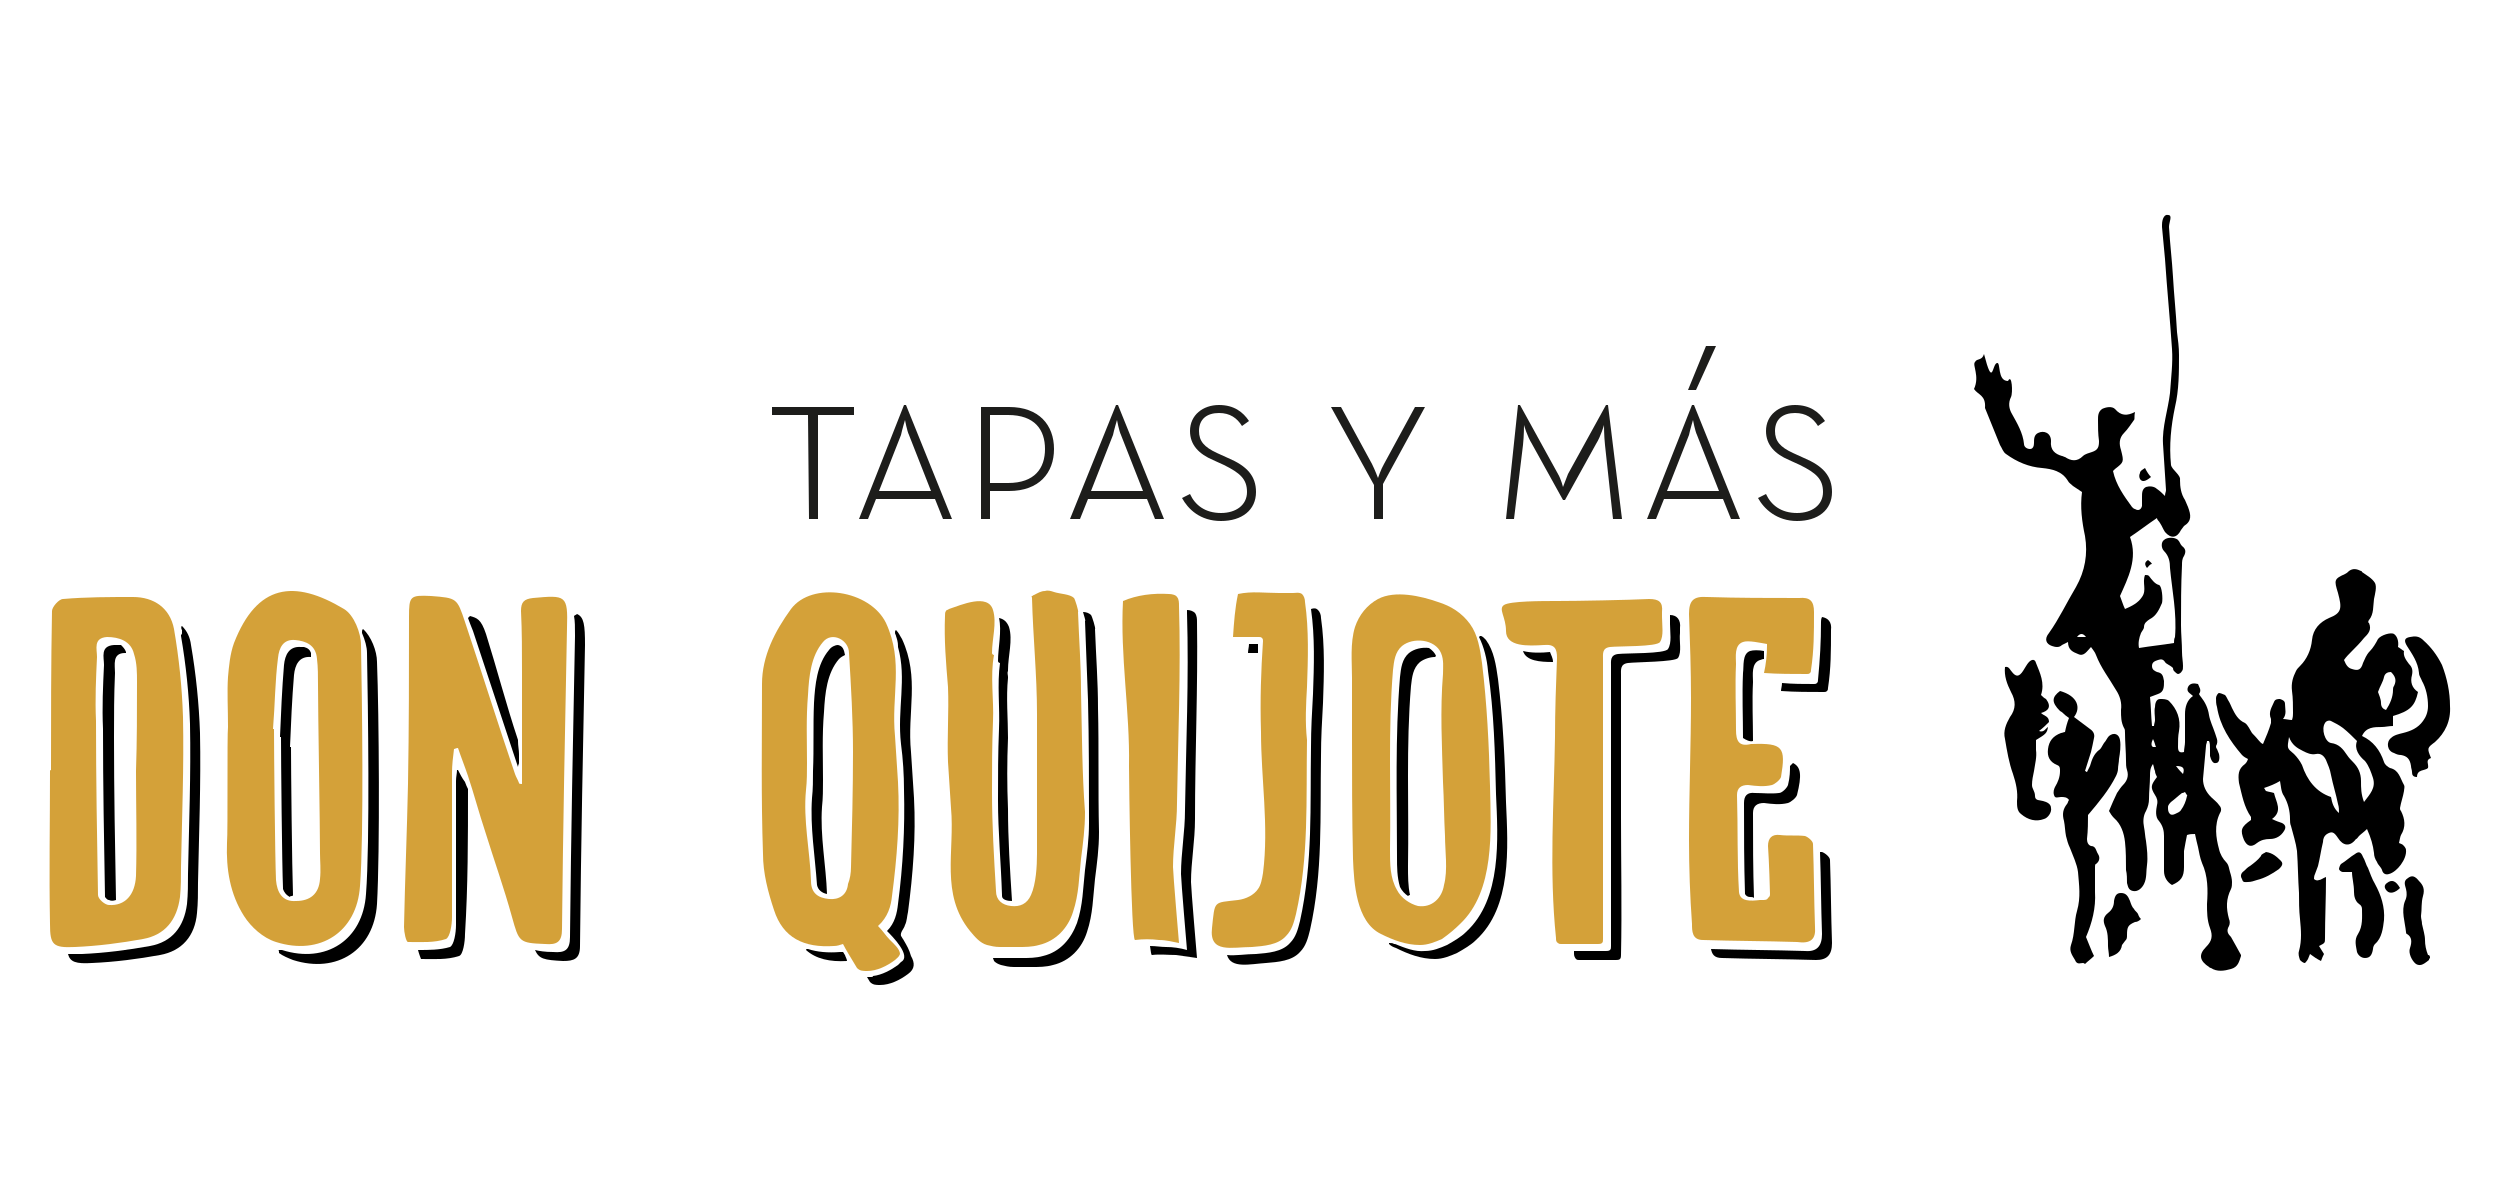 <?xml version="1.0" encoding="utf-8"?>
<!-- Generator: Adobe Illustrator 19.1.0, SVG Export Plug-In . SVG Version: 6.00 Build 0)  -->
<svg version="1.1" id="Ebene_1" xmlns="http://www.w3.org/2000/svg" xmlns:xlink="http://www.w3.org/1999/xlink" x="0px" y="0px"
	 viewBox="419 -292.3 250 120" style="enable-background:new 419 -292.3 250 120;" xml:space="preserve">
<style type="text/css">
	.st0{fill:#1D1D1B;}
	.st1{fill:#D4A139;}
</style>
<g>
	<g>
		<path class="st0" d="M499.8-250.8h-3.6v-0.8h8.2v0.8h-3.6v10.4h-0.9L499.8-250.8L499.8-250.8z"/>
		<path class="st0" d="M509.4-251.8h0.2l4.6,11.4h-0.9l-0.8-2h-5.9l-0.8,2h-0.9L509.4-251.8z M512.1-243.2l-2.2-5.6
			c-0.2-0.4-0.4-1.5-0.4-1.5s-0.3,1-0.4,1.5l-2.2,5.6H512.1z"/>
		<path class="st0" d="M517.1-251.6h2.8c3,0,4.5,1.8,4.5,4.2s-1.5,4.2-4.5,4.2H518v2.8h-0.9V-251.6z M519.8-244
			c2.7,0,3.7-1.5,3.7-3.4c0-1.9-1-3.4-3.7-3.4H518v6.8L519.8-244L519.8-244z"/>
		<path class="st0" d="M530.6-251.8h0.2l4.6,11.4h-0.9l-0.8-2h-5.9l-0.8,2H526L530.6-251.8z M533.3-243.2l-2.2-5.6
			c-0.2-0.4-0.4-1.5-0.4-1.5s-0.3,1-0.4,1.5l-2.2,5.6H533.3z"/>
		<path class="st0" d="M537.2-242.5l0.8-0.4c0.5,1.1,1.5,1.9,3.1,1.9c1.5,0,2.6-0.8,2.6-2.1c0-1.3-0.7-1.9-2.3-2.7l-1.1-0.5
			c-1.4-0.6-2.3-1.5-2.3-2.9c0-1.6,1.3-2.6,2.9-2.6c1.5,0,2.4,0.7,3,1.6l-0.7,0.5c-0.5-0.8-1.2-1.3-2.3-1.3c-1.2,0-2,0.6-2,1.8
			c0,1,0.5,1.6,1.8,2.2l1.1,0.5c1.9,0.8,2.8,1.8,2.8,3.4c0,1.8-1.4,2.9-3.5,2.9S537.8-241.4,537.2-242.5z"/>
		<path class="st0" d="M556.4-243.8l-4.3-7.8h1l3.1,5.7c0.3,0.6,0.6,1.4,0.6,1.4s0.3-0.9,0.6-1.4l3.1-5.7h1l-4.2,7.7v3.5h-0.9
			L556.4-243.8L556.4-243.8z"/>
		<path class="st0" d="M570.8-251.8h0.2l3.8,6.9c0.3,0.5,0.5,1.3,0.5,1.3s0.3-0.8,0.5-1.3l3.8-6.9h0.2l1.4,11.4h-0.9l-0.8-7.4
			c-0.1-0.9-0.1-2-0.1-2s-0.3,1.1-0.8,1.9l-3.1,5.6h-0.2l-3.1-5.6c-0.5-0.8-0.8-1.9-0.8-1.9s0,1.1-0.1,2l-0.9,7.4h-0.8L570.8-251.8z
			"/>
		<path class="st0" d="M588.2-251.8h0.2l4.6,11.4h-0.9l-0.8-2h-5.9l-0.8,2h-0.9L588.2-251.8z M590.9-243.2l-2.2-5.6
			c-0.2-0.4-0.4-1.5-0.4-1.5s-0.3,1-0.4,1.5l-2.2,5.6H590.9z M589.6-257.7h1l-2,4.4h-0.8L589.6-257.7z"/>
		<path class="st0" d="M594.8-242.5l0.8-0.4c0.5,1.1,1.5,1.9,3.1,1.9c1.5,0,2.6-0.8,2.6-2.1c0-1.3-0.7-1.9-2.3-2.7l-1.1-0.5
			c-1.4-0.6-2.3-1.5-2.3-2.9c0-1.6,1.3-2.6,2.9-2.6c1.5,0,2.4,0.7,3,1.6l-0.7,0.5c-0.5-0.8-1.2-1.3-2.3-1.3c-1.2,0-2,0.6-2,1.8
			c0,1,0.5,1.6,1.8,2.2l1.1,0.5c1.9,0.8,2.8,1.8,2.8,3.4c0,1.8-1.4,2.9-3.5,2.9C596.7-240.2,595.4-241.4,594.8-242.5z"/>
	</g>
	<g>
		<g>
			<path d="M595.4-227.2c-0.5-0.1-1.1-0.1-1.4,0c-0.8,0.3-0.6,1.5-0.7,2.2c-0.1,2.2,0,4.4,0,6.5c0.3,0.2,0.7,0.4,1,0.3
				c0-2-0.1-4,0-5.9c0-0.7-0.2-1.9,0.7-2.2c0.1,0,0.2-0.1,0.4-0.1C595.4-226.7,595.4-227,595.4-227.2z"/>
			<path d="M601.2-230.6C601.2-230.6,601.1-230.6,601.2-230.6c-0.1,0.2-0.1,0.4-0.1,0.5c0,2-0.1,3.7-0.3,5.8c0,0.1,0,0.2-0.1,0.3
				c-0.1,0.1-0.2,0.1-0.3,0.1c-1.1,0-2.1,0-3.2-0.1c0,0.3-0.1,0.6-0.1,0.8c1.4,0.1,2.9,0.1,4.3,0.1c0.1,0,0.2,0,0.3-0.1
				c0.1-0.1,0.1-0.2,0.1-0.3c0.3-2,0.3-3.7,0.3-5.8C602.2-230.1,601.8-230.5,601.2-230.6z"/>
			<path d="M598.3-216c-0.1,0.1-0.2,0.2-0.3,0.3c0,0.5,0,1.1-0.2,1.9c-0.1,0.3-0.6,0.8-0.9,0.8c-0.8,0.1-1.6,0-2.4,0
				c-0.8-0.1-1.1,0.3-1.1,1c0,3,0,6.1,0.1,9.1c0.1,0.2,0.3,0.3,0.5,0.3c0.2,0,0.3,0,0.4,0.1c-0.1-2.8-0.1-5.7-0.1-8.5
				c0-0.7,0.4-1,1.1-1c0.8,0.1,1.6,0.2,2.4,0c0.3-0.1,0.8-0.5,0.9-0.8C599.2-214.8,599.1-215.6,598.3-216z"/>
			<path d="M602.2-198c-0.1-2.8-0.1-5.5-0.2-8.3c0-0.3-0.5-0.7-0.8-0.8c-0.1,0-0.1,0-0.2,0c0.1,2.7,0.1,5.4,0.2,8.2
				c0,1.2-0.5,1.8-1.7,1.7c-3.1-0.1-6.3-0.1-9.4-0.2h0c0.1,0.5,0.3,0.9,1.1,0.9c3.1,0.1,6.3,0.1,9.4,0.2
				C601.7-196.3,602.2-196.8,602.2-198z"/>
		</g>
		<path d="M538.5-210.4c0-6.5,0.3-13.2,0.2-19.7c0-0.3,0-0.6-0.2-0.9c-0.2-0.2-0.5-0.3-0.8-0.3c0,0.1,0,0.2,0,0.3
			c0.2,6.5-0.1,13.2-0.2,19.7c0,2.2-0.4,4.3-0.4,6.4c0,0.6,0.6,7.6,0.6,7.6c-0.7-0.2-1.4-0.3-2.1-0.3c-0.5,0-1-0.1-1.6-0.1
			c0.1,0.6,0.1,0.9,0.2,0.9c0.8-0.1,1.6,0,2.4,0c0.7,0.1,1.4,0.2,2.1,0.3c0,0-0.6-7-0.6-7.6C538.1-206.1,538.5-208.2,538.5-210.4z"
			/>
		<g>
			<path d="M503.5-196.8c-0.1-0.1-0.1-0.2-0.2-0.3c-0.1,0-0.2,0-0.3,0c-1.2,0.1-2.3,0-3.2-0.3l0,0c0,0-0.1,0-0.1,0l0,0
				c-0.1,0-0.1,0.1-0.1,0.1c1,0.9,2.4,1.2,4.1,1.1C503.7-196.4,503.5-196.7,503.5-196.8z"/>
			<path d="M502.8-227.8C502.8-227.8,502.8-227.8,502.8-227.8c-0.3,0-0.7,0.2-0.9,0.5c-1.2,1.4-1.4,3.5-1.5,5.3
				c-0.1,2.2,0,4.5-0.1,6.8c0,0.9,0,1.8-0.1,2.7c-0.2,2.9,0.3,5.8,0.5,8.7c0.1,0.5,0.5,0.8,1,0.9c-0.1-2.9-0.7-5.8-0.5-8.7
				c0.1-0.9,0.1-1.8,0.1-2.7c0-2.3-0.1-4.5,0.1-6.8c0.1-1.9,0.3-3.9,1.5-5.3c0.2-0.2,0.4-0.3,0.6-0.4
				C503.4-227.3,503.3-227.7,502.8-227.8z"/>
			<path d="M509.3-198.4c-0.1-0.1-0.1-0.2-0.2-0.3c-0.1-0.4,0.3-0.7,0.4-1.1c0.2-0.4,0.2-0.9,0.3-1.3c0.5-3.8,0.8-7.6,0.6-11.4
				c-0.1-1.5-0.2-3.1-0.3-4.6c-0.4-4,0.9-7.4-0.9-11.3c-0.2-0.3-0.3-0.6-0.6-0.9c-0.1,0.1-0.1,0.1-0.1,0.3c0,0.1,0.1,0.2,0.1,0.3
				c0.1,0.3,0.2,0.6,0.2,1c0,0,0,0.1,0,0.1c0.9,3.2-0.1,6.2,0.3,9.7c0.2,1.5,0.3,3.1,0.3,4.6c0.1,3.8-0.1,7.6-0.6,11.4
				c-0.1,0.9-0.3,1.9-1.1,2.7c0,0,0,0,0,0c0.5,0.5,2.5,2.5,1.4,3.1c-0.1,0.1-0.2,0.2-0.3,0.3c-0.7,0.5-1.6,1-2.5,1.1
				c0,0.1-0.1,0.1-0.2,0.1c-0.1,0-0.3,0-0.4,0l0,0c0.1,0.2,0.2,0.3,0.3,0.5c0.3,0.3,0.6,0.3,1,0.3c1,0,2-0.5,2.8-1.1
				c0.7-0.5,0.7-1.1,0.3-1.8C509.9-197.4,509.7-197.7,509.3-198.4z"/>
		</g>
		<g>
			<path d="M574-227.1c-0.9,0.1-1.9,0.1-2.7-0.1c0.3,1,1.7,1.1,3,1.1C574.3-226.5,574.1-226.8,574-227.1z"/>
			<path d="M587-229c0-0.2,0-0.3,0-0.5c0.1-0.8-0.3-1.3-1-1.3c0,0.1,0,0.3,0,0.4c0,0.2,0,0.3,0,0.5c0,0.8,0.2,1.9-0.2,2.5
				c-0.3,0.5-4.2,0.4-5,0.5c-0.8,0.1-0.7,0.7-0.7,1.2c0,4.7,0,9.5,0,14.2c0,4.6,0,9.2,0,13.8c0,0.2,0,0.3-0.1,0.4
				c-0.1,0.1-0.3,0.1-0.4,0.1c-0.5,0-1,0-1.4,0c-0.6,0-1.2,0-1.8,0c0,0.1,0,0.2,0,0.3c0,0.2,0.1,0.4,0.2,0.5
				c0.1,0.1,0.2,0.1,0.3,0.1c0.8,0,1.5,0,2.3,0c0.5,0,1,0,1.4,0c0.1,0,0.3,0,0.4-0.1c0.1-0.1,0.1-0.3,0.1-0.4c0.1-4.6,0-9.2,0-13.8
				c0-4.7,0-9.5,0-14.2c0-0.5-0.1-1.1,0.7-1.2c0.8-0.1,4.7-0.1,5-0.5C587.2-227.1,586.9-228.2,587-229z"/>
		</g>
		<g>
			<path d="M519.8-218.5c0-1.9-0.2-4.1,0-6c0,0,0,0,0-0.1c0-0.2-0.1-0.4,0-0.6c0,0,0-0.1,0-0.1c0-1.4,0.5-3,0.1-4.3
				c-0.2-0.5-0.5-0.8-1-0.9c0.3,1.3-0.1,3-0.1,4.3c0,0.1,0.1,0.2,0.2,0.2c-0.3,2.1,0,4.5-0.1,6.6c-0.1,2.4-0.1,4.7-0.1,7.1
				c0,3.2,0.3,6.3,0.4,9.5c0,0,0,0.1,0,0.1c0,0.4,0.6,0.5,1,0.5c-0.2-3.1-0.4-6.2-0.4-9.2C519.7-213.8,519.7-216.1,519.8-218.5z"/>
			<path d="M528.8-221.5c0-2.6-0.2-5.2-0.3-7.9c0.1,0-0.3-1.3-0.4-1.4c-0.2-0.2-0.5-0.3-0.8-0.3c0.1,0.4,0.3,0.9,0.2,0.9
				c0.1,2.6,0.2,5.2,0.3,7.9c0.1,4.1,0.1,8.2,0.1,12.3c0,1.6-0.2,3.1-0.4,4.7c-0.2,1.8-0.2,3.5-0.8,5.3c-0.6,1.6-1.7,2.9-3.4,3.3
				c-0.7,0.2-1.4,0.2-2.1,0.2c-0.6,0-1.2,0-1.8,0c-0.2,0-0.4,0-0.7,0c0,0-0.1,0-0.1,0c-0.1,0-0.2,0-0.3,0v0c0,0.1,0.1,0.2,0.1,0.3
				c0.2,0.2,0.4,0.3,0.7,0.4c0.4,0.1,0.8,0.2,1.3,0.2c0.6,0,1.2,0,1.8,0c0.7,0,1.4,0,2.1-0.2c1.7-0.4,2.9-1.7,3.4-3.3
				c0.6-1.8,0.6-3.5,0.8-5.3c0.2-1.6,0.4-3,0.4-4.7C528.8-213.4,528.9-217.5,528.8-221.5z"/>
		</g>
		<g>
			<path d="M544.8-227.9c-0.3,0-0.6,0-0.9,0c0,0.3-0.1,0.6-0.1,0.9c0.3,0,0.7,0,1,0L544.8-227.9L544.8-227.9z"/>
			<path d="M551.1-230.5c0-0.3-0.1-0.6-0.3-0.8c-0.2-0.2-0.4-0.2-0.7-0.1v0c0.4,2.8,0.3,5.7,0.2,8.5c-0.1,1.8-0.2,3.5-0.2,5.3
				c-0.1,5.9,0.2,11.5-1.1,17.4c-0.2,0.8-0.4,1.6-1,2.2c-0.8,0.9-2.2,1-3.4,1.1c-1,0-2.1,0.2-2.9,0.1c0.4,1.4,2.3,0.9,3.9,0.8
				c1.2-0.1,2.6-0.2,3.4-1.1c0.6-0.6,0.8-1.4,1-2.2c1.3-5.8,1-11.4,1.1-17.4c0-1.8,0.1-3.5,0.2-5.3
				C551.4-224.8,551.5-227.7,551.1-230.5z"/>
		</g>
		<g>
			<path d="M561.9-227.5c-0.7-0.1-1.5,0.1-2,0.5c-0.7,0.6-0.8,1.5-0.9,2.4c-0.5,6-0.3,12-0.3,18c0,1,0,2,0.3,3
				c0.2,0.4,0.5,0.7,0.8,0.9l0,0c0,0,0.1-0.1,0.2-0.1c-0.2-0.9-0.2-1.9-0.2-2.9c0.1-6-0.2-12,0.3-18c0.1-0.9,0.2-1.8,0.9-2.4
				c0.4-0.3,1-0.5,1.5-0.5c0,0,0.1-0.1,0.1-0.1C562.5-227,562.2-227.3,561.9-227.5z"/>
			<path d="M569.6-212.1c-0.1-4.1-0.3-8.2-0.8-12.3c-0.2-1.4-0.4-2.8-1.2-3.9c-0.1-0.1-0.1-0.1-0.2-0.2l0,0c0,0-0.2-0.2-0.3-0.2
				c0,0-0.1,0-0.1,0c0,0-0.1,0.1-0.1,0.1c0.5,1,0.8,2.2,0.9,3.4c0.6,4.1,0.7,8.2,0.8,12.3c0.2,4.5,0.6,10.5-3,13.8
				c-0.5,0.5-1.2,0.9-1.9,1.3c-0.7,0.3-1.4,0.6-2.2,0.6c-1,0.1-2-0.3-3-0.7c0,0-0.1,0-0.1,0c-0.1-0.1-0.3-0.1-0.5-0.1
				c0,0,0,0.1,0,0.1c0.2,0.2,0.4,0.3,0.7,0.4c1.2,0.6,2.5,1.1,3.9,1.1c0.8,0,1.5-0.3,2.2-0.6c0.7-0.4,1.4-0.8,1.9-1.3
				C570.2-201.6,569.8-207.5,569.6-212.1z"/>
		</g>
	</g>
	<g id="UjtIjr.tif_9_">
		<g>
			<g>
				<path d="M465.8-213.4c-0.1-0.2-0.2-0.4-0.3-0.7c-0.3-0.4-0.5-0.8-0.7-1.2c0,0-0.1,0-0.1,0c0,0.3-0.1,0.7-0.1,1.1
					c0,4.8,0,9.6,0,14.4c0,0.8-0.2,2-0.6,2.2c-1,0.3-2.1,0.3-3.2,0.3c0.1,0.4,0.3,0.9,0.3,0.9c1.3,0,2.6,0.1,3.8-0.3
					c0.4-0.1,0.6-1.4,0.6-2.2C465.8-203.7,465.8-208.5,465.8-213.4C465.8-213.3,465.8-213.4,465.8-213.4z"/>
				<path d="M470.9-216c0-0.2,0-0.3,0-0.5c0-0.1,0-0.3,0-0.4v0c0-0.4-0.1-0.8-0.1-1.3c0,0,0-0.1,0-0.1c-1.2-3.6-2.1-7.1-3.2-10.6
					c-0.5-1.5-0.9-1.6-1.6-1.8c0,0-0.1,0.1-0.1,0.1c0,0,0,0-0.1,0.1c0.1,0.3,0.3,0.8,0.5,1.3c1.5,4.5,3,9.1,4.5,13.6
					C470.8-215.8,470.9-215.9,470.9-216z"/>
				<path d="M476.7-230.9c-0.1,0.1-0.2,0.1-0.3,0.2c0.1,0.5,0.1,1.1,0.1,2c-0.2,10-0.4,20.1-0.5,30.1c0,1.3-0.5,1.6-1.7,1.5
					c-0.8,0-1.4-0.1-1.8-0.2c0.4,0.9,0.9,1,2.8,1.1c1.1,0,1.7-0.2,1.7-1.5c0.1-10,0.3-20.1,0.5-30.1
					C477.5-229.8,477.4-230.6,476.7-230.9z"/>
			</g>
			<g>
				<path d="M431.6-227.1c-0.1-0.3-0.3-0.5-0.5-0.7c0,0,0,0,0,0c-0.2,0-0.5,0-0.7,0c-1.4,0.1-1,1.2-1,2c-0.1,2.1-0.2,4.2-0.1,6.4
					c0,5.6,0.1,11.2,0.2,16.8c0.1,0.1,0.2,0.3,0.4,0.3c0.2,0.1,0.4,0.1,0.7,0c-0.1-5.4-0.2-10.8-0.2-16.3c0-2.1,0-4.2,0.1-6.4
					c0-0.8-0.3-2,1-2c0,0,0.1,0,0.1,0C431.6-227,431.6-227,431.6-227.1z"/>
				<path d="M439-219c-0.1-2.9-0.4-5.9-0.9-8.8c-0.1-0.8-0.4-1.4-0.9-1.9h0c0,0,0,0,0,0c-0.1,0-0.1,0.3,0,0.4c0,0.1,0,0.2,0,0.3
					c0,0.1,0,0.1-0.1,0.2c0,0,0,0.1,0,0.1c0.5,2.9,0.8,5.8,0.9,8.8c0.1,5-0.1,10-0.2,15c0,1,0,2-0.1,3c-0.3,2.3-1.5,3.8-3.7,4.2
					c-2.2,0.4-4.5,0.7-6.8,0.8c-0.6,0-1,0-1.4,0c0.2,0.8,0.8,1,2.4,0.9c2.3-0.1,4.6-0.4,6.8-0.8c2.2-0.4,3.5-1.9,3.7-4.2
					c0.1-1,0.1-2,0.1-3C438.9-209,439.1-214,439-219z"/>
			</g>
			<g>
				<path d="M450.1-227c-0.1-0.3-0.3-0.5-0.7-0.6c-0.1,0-0.3,0-0.3,0c-1.2-0.1-1.6,0.8-1.7,1.8c-0.2,2.4-0.3,4.8-0.4,7.2
					c0,0,0.1,0,0.1,0c0,2.2,0.1,12.9,0.2,15.1l0,0c0,0,0,0,0,0.1c0.1,0.3,0.3,0.6,0.7,0.8c0-0.1,0.1-0.1,0.2-0.1c0,0,0.1,0,0.1-0.1
					c0,0,0,0,0,0c-0.1-2.7-0.2-12.7-0.2-14.8c0,0-0.1,0-0.1,0c0.1-2.4,0.2-4.8,0.4-7.2c0.1-1,0.5-1.9,1.7-1.8
					C450.1-226.8,450.1-226.9,450.1-227z"/>
				<path d="M456.7-226.1c0-1.1-0.6-2.6-1.4-3.3c-0.1,0.1-0.1,0.2-0.1,0.3c0,0,0,0.1,0,0.1c0.3,0.7,0.5,1.4,0.5,2
					c0.1,5.2,0.3,18.9-0.1,24.1c-0.3,4.6-4,7-8.4,5.6c0,0-0.1,0-0.1,0h0c-0.1,0-0.2,0-0.3,0l0,0c0.1,0,0.1,0.1,0.1,0.2
					c0,0,0,0,0,0.1c0.4,0.3,0.9,0.5,1.4,0.7c4.4,1.4,8.1-1,8.4-5.6C457-207.2,456.9-220.9,456.7-226.1z"/>
			</g>
		</g>
	</g>
	<g>
		<g>
			<path class="st1" d="M600.5-199.6c-0.1-2.8-0.1-5.5-0.2-8.3c0-0.3-0.5-0.7-0.8-0.8c-0.8-0.1-1.7,0-2.5-0.1
				c-0.8-0.1-1.2,0.3-1.2,1.1c0.1,1.4,0.2,4.5,0.2,4.8c0,0.1,0,0.2-0.1,0.3c0,0-0.1,0.1-0.1,0.1c-0.1,0.2-0.3,0.2-0.6,0.2
				c-0.1,0-0.1,0-0.2,0c-0.9,0.1-2,0.2-2.1-0.8c-0.2-3.2-0.1-6.4-0.2-9.7c0-0.7,0.4-1,1.1-1c0.8,0.1,1.6,0.2,2.4,0
				c0.3-0.1,0.8-0.5,0.9-0.8c0.5-3,0.2-3.4-2.9-3.3c0,0-0.1,0-0.1,0c-1.2,0.3-1.5-0.3-1.5-1.4c0-2.2-0.1-4.4,0-6.6
				c0-0.7-0.2-1.9,0.7-2.2c0.5-0.2,1.8,0.1,2.4,0.2c0,0.1,0,0.1,0,0.2c0,0.9-0.1,1.8-0.3,2.7c1.4,0.1,2.9,0.1,4.3,0.1
				c0.1,0,0.2,0,0.3-0.1c0.1-0.1,0.1-0.2,0.1-0.3c0.3-2,0.3-3.7,0.3-5.8c0-1.1-0.4-1.5-1.5-1.4c-3,0-6.1,0-9.2-0.1
				c-1.4-0.1-1.8,0.4-1.8,1.7c0.1,2.8,0.2,5.6,0.2,8.4c0,4.7-0.2,9.5-0.2,14.2c0,2.8,0.1,5.6,0.3,8.4c0,0.7,0,1.6,1.1,1.6
				c3.1,0.1,6.3,0.1,9.4,0.2C600.1-197.9,600.6-198.4,600.5-199.6z"/>
		</g>
		<path class="st1" d="M534.9-198.3c-0.8-0.1-1.6-0.1-2.4,0c-0.4,0-0.6-16-0.6-17.4c0.1-5.5-0.9-11-0.6-16.5c1.4-0.6,3-0.8,4.6-0.7
			c0.3,0,0.7,0.1,0.8,0.3c0.2,0.2,0.2,0.6,0.2,0.9c0.2,6.5-0.1,13.2-0.2,19.7c0,2.2-0.4,4.3-0.4,6.4c0,0.6,0.6,7.6,0.6,7.6
			C536.3-198.1,535.7-198.3,534.9-198.3z"/>
		<path class="st1" d="M508-198.3c-0.4-0.4-0.7-0.9-1.2-1.4c1-0.9,1.3-2,1.4-3c0.5-3.8,0.8-7.6,0.6-11.4c-0.1-1.5-0.2-3.1-0.3-4.6
			c-0.4-4,0.9-7.4-0.9-11.3c-1.6-3.3-7.4-4.2-9.5-1.4c-1.6,2.2-2.9,4.7-2.9,7.5c0,5.7-0.1,11.3,0.1,17c0,1.9,0.5,3.8,1.1,5.6
			c0.9,2.8,3,3.8,6,3.6c0.3,0,0.6-0.1,0.9-0.2c0.3,0.6,0.8,1.4,1.1,1.9c0.1,0.2,0.2,0.3,0.3,0.5c0.3,0.3,0.6,0.3,1,0.3
			c1,0,2-0.5,2.8-1.1c0.2-0.2,0.4-0.3,0.5-0.6C509-197.4,508.3-198,508-198.3z M501.9-202.4c-1.1-0.1-1.8-0.6-1.8-1.8
			c-0.1-3-0.8-6.1-0.5-9.1c0.1-0.9,0.1-1.8,0.1-2.7c0-2.3-0.1-4.5,0.1-6.8c0.1-1.9,0.3-3.9,1.5-5.3c0.9-1.1,2.6-0.2,2.6,1.1
			c0.2,3.3,0.4,6.6,0.4,9.9c0,3.8-0.1,7.7-0.2,11.5c0,0.6-0.1,1.2-0.3,1.7C503.7-202.8,502.9-202.3,501.9-202.4z"/>
		<path class="st1" d="M577.4-197.9c-0.8,0-1.5,0-2.3,0c-0.1,0-0.2,0-0.3-0.1c-0.2-0.1-0.2-0.3-0.2-0.5c-0.7-6.7-0.2-13.5-0.1-20.1
			c0-2.6,0.1-5.3,0.2-7.9c0-0.9-0.2-1.4-1.3-1.3c-1.6,0.1-3.8,0.2-3.8-1.4c0-1.4-0.8-2.2-0.2-2.6c0.6-0.4,3.8-0.4,5.3-0.4
			c2.1,0,7.1-0.1,9.2-0.2c1,0,1.4,0.3,1.3,1.3c0,0.2,0,0.3,0,0.5c0,0.8,0.2,1.9-0.2,2.5c-0.3,0.5-4.2,0.4-5,0.5
			c-0.8,0.1-0.7,0.7-0.7,1.2c0,4.7,0,9.5,0,14.2c0,4.6,0,9.2,0,13.8c0,0.2,0,0.3-0.1,0.4c-0.1,0.1-0.3,0.1-0.4,0.1
			C578.4-197.9,577.9-197.9,577.4-197.9z"/>
		<path class="st1" d="M527.1-223.2c0-2.6-0.2-5.2-0.3-7.9c0.1,0-0.3-1.3-0.4-1.4c-0.4-0.4-1.4-0.4-2-0.6c-0.3-0.1-0.6-0.2-0.9-0.1
			c-0.4,0-0.7,0.2-1.1,0.4c-0.1,0-0.1,0.1-0.2,0.1s0,0.1,0,0.2c0.1,3.9,0.5,7.7,0.5,11.6c0,2.2,0,4.5,0,6.7c0,0.6,0,1.2,0,1.9
			c0,1.8,0,3.6,0,5.4c0,1.2-0.1,3-0.6,4.1c-0.4,0.9-1.1,1.2-2,1.1c-0.9-0.1-1.5-0.6-1.5-1.5c-0.2-3.3-0.4-6.6-0.4-9.9
			c0-2.4,0-4.7,0.1-7.1c0.1-2.1-0.3-4.5,0.1-6.6c-0.1,0-0.2-0.1-0.2-0.2c0-1.4,0.5-3,0.1-4.3c-0.5-1.7-3.2-0.5-4.4-0.1
			c-0.1,0.1-0.3,0.1-0.3,0.2c-0.1,0.1-0.1,0.3-0.1,0.5c-0.1,2.4,0.1,4.7,0.3,7.1c0.1,2.5-0.1,5,0,7.5c0.1,1.5,0.2,3.1,0.3,4.6
			c0.4,4.3-1.1,8.6,1.9,12.3c0.5,0.6,1,1.2,1.7,1.4c0.4,0.1,0.8,0.2,1.3,0.2c0.6,0,1.2,0,1.8,0c0.7,0,1.4,0,2.1-0.2
			c1.7-0.4,2.9-1.7,3.4-3.3c0.6-1.8,0.6-3.5,0.8-5.3c0.2-1.6,0.4-3,0.4-4.7C527.2-215,527.2-219.1,527.1-223.2z"/>
		<path class="st1" d="M549.7-223.6c0.1-2.8,0.2-5.7-0.2-8.5c0-0.3-0.1-0.6-0.3-0.8c-0.3-0.2-0.6-0.1-0.9-0.1c-0.5,0-0.9,0-1.4,0
			c-1.4,0-2.7-0.2-4.1,0.1c-0.3,1.4-0.4,2.8-0.5,4.3c0.9,0,1.8,0,2.6,0c0.1,0,0.2,0,0.3,0.1c0.1,0.1,0.1,0.2,0.1,0.3
			c-0.2,3-0.3,5.8-0.2,9.1c0,4.7,0.8,9.4,0.2,14.1c-0.1,0.6-0.2,1.2-0.5,1.6c-0.4,0.6-1.2,1-2,1.1c-2.5,0.3-2.3,0-2.6,2.8
			c-0.3,2.6,2,1.9,4,1.9c1.2-0.1,2.6-0.2,3.4-1.1c0.6-0.6,0.8-1.4,1-2.2c1.3-5.8,1-11.4,1.1-17.4
			C549.5-220.1,549.6-221.9,549.7-223.6z"/>
		<path class="st1" d="M565-199.9c3.5-3.3,3.1-9.3,3-13.8c-0.1-4.1-0.3-8.2-0.8-12.3c-0.2-1.4-0.4-2.8-1.2-3.9
			c-0.8-1.1-1.9-1.8-3.2-2.2c-1.7-0.6-4.3-1.2-6-0.3c-1.1,0.6-1.9,1.6-2.3,2.8c-0.5,1.6-0.3,3.5-0.3,5.1c0,1.9,0,3.8,0,5.7
			c0,4.1,0,8.2,0.1,12.4c0.1,2.4,0.3,6.3,2.8,7.5c1.2,0.6,2.5,1.1,3.9,1.1c0.8,0,1.5-0.3,2.2-0.6C563.9-198.9,564.5-199.4,565-199.9
			z M560.8-201.7c-0.8-0.2-1.7-0.8-2.1-1.6c-0.7-1.2-0.7-2.6-0.7-4c0.1-6-0.2-12,0.3-18c0.1-0.9,0.2-1.8,0.9-2.4
			c1.1-0.9,3.3-0.7,3.9,0.7c0.3,0.7,0.2,1.4,0.2,2.1c-0.3,3.6-0.1,7.2,0,10.8c0.1,1.8,0.1,3.6,0.2,5.4c0,1.5,0.3,3.4-0.1,4.9
			C563.2-202.5,562.2-201.5,560.8-201.7z"/>
	</g>
	<g id="UjtIjr.tif_8_">
		<g>
			<path class="st1" d="M471.2-213.9c0-3.7,0-7.5,0-11.2c0-2,0-4.1-0.1-6.1c0-0.9,0.3-1.2,1.2-1.3c3.3-0.3,3.5-0.3,3.4,3
				c-0.2,10-0.4,20.1-0.5,30.1c0,1.3-0.5,1.6-1.7,1.5c-2.6-0.1-2.6-0.2-3.3-2.7c-0.8-2.9-1.8-5.7-2.7-8.6c-0.6-1.8-1.1-3.7-1.7-5.5
				c-0.3-0.9-0.7-1.9-1-2.8c-0.2,0-0.3,0.1-0.4,0.1c-0.1,0.8-0.2,1.6-0.2,2.4c0,4.8,0,9.6,0,14.4c0,0.8-0.2,2-0.6,2.2
				c-1.2,0.4-2.5,0.3-3.8,0.3c-0.2,0-0.4-1-0.4-1.5c0.1-4.8,0.3-9.6,0.4-14.3c0.1-5.6,0.1-11.1,0.1-16.7c0-2.1,0.1-2.2,2.2-2.1
				c2.6,0.2,2.6,0.2,3.4,2.6c1.7,5.1,3.3,10.2,5,15.2c0.1,0.3,0.3,0.6,0.4,0.9C470.9-213.9,471.1-213.9,471.2-213.9z"/>
			<path class="st1" d="M424.1-215.3c0-5.3,0-10.6,0.1-15.9c0-0.4,0.7-1.2,1.1-1.2c2.3-0.2,4.7-0.2,7-0.2c2.1,0,3.7,1.1,4.1,3.2
				c0.5,2.9,0.8,5.8,0.9,8.8c0.1,5-0.1,10-0.2,15c0,1,0,2-0.1,3c-0.3,2.3-1.5,3.8-3.7,4.2c-2.2,0.4-4.5,0.7-6.8,0.8
				c-2.2,0.1-2.5-0.2-2.5-2.3c-0.1-5.1,0-10.2,0-15.3C424-215.3,424.1-215.3,424.1-215.3z M432.6-215.2
				C432.6-215.2,432.7-215.2,432.6-215.2c0.1-3,0.1-5.9,0.1-8.9c0-0.9,0-1.9-0.3-2.8c-0.3-1.3-1.5-1.7-2.7-1.7c-1.4,0.1-1,1.2-1,2
				c-0.1,2.1-0.2,4.2-0.1,6.4c0,5.8,0.1,11.6,0.2,17.4c0,0.4,0.7,1,1.1,1c1.6,0.1,2.6-1,2.7-2.9
				C432.7-208.1,432.6-211.6,432.6-215.2z"/>
			<path class="st1" d="M441.8-219.6c0-1.9-0.1-3.5,0-5c0.1-1.1,0.2-2.3,0.6-3.4c2.3-5.9,6-6.4,11-3.4c1,0.6,1.7,2.4,1.7,3.6
				c0.1,5.2,0.3,18.9-0.1,24.1c-0.3,4.6-4,7-8.4,5.6c-1.3-0.4-2.5-1.5-3.2-2.6c-1.4-2.2-1.8-4.7-1.7-7.3
				C441.8-209.2,441.7-218.8,441.8-219.6z M446.3-219.4c0,0,0.1,0,0.1,0c0,2.2,0.1,12.9,0.2,15.1c0.1,1.2,0.6,2.2,2,2.1
				c1.4,0,2.3-0.7,2.4-2.2c0.1-0.9,0-1.8,0-2.6c0-2.8-0.2-14-0.2-16.8c0-0.9,0-1.8-0.1-2.6c-0.1-1.4-1.1-1.8-2.2-1.9
				c-1.2-0.1-1.6,0.8-1.7,1.8C446.5-224.2,446.5-221.8,446.3-219.4z"/>
		</g>
	</g>
	<g>
		<path d="M637.4-217.1c0-0.3,0.1-0.7,0.1-1c0-0.9,0-1.9,0-2.8c0-0.7,0.2-1.4,0.8-1.8c-0.3-0.3-0.7-0.4-0.5-0.9
			c0.2-0.4,0.6-0.4,1-0.3c0.1,0.3,0.4,0.6,0.1,1c0,0,0.1,0.2,0.2,0.3c0.4,0.5,0.7,1.1,0.8,1.8c0.1,0.6,0.4,1.2,0.6,1.8
			c0.1,0.4,0.4,0.8,0.1,1.3c0,0.1,0,0.2,0.1,0.3c0.1,0.2,0.1,0.3,0.2,0.5c0.1,0.5,0,0.9-0.3,0.9c-0.3,0.1-0.5-0.3-0.6-0.7
			c0-0.2,0-0.5,0-0.7c0-0.3,0-0.6-0.1-0.8c-0.1,0-0.1,0-0.2,0c0,0.2-0.1,0.3-0.1,0.5c-0.1,1.1-0.2,2.2-0.3,3.3
			c0,0.7,0.3,1.3,0.8,1.8c0.3,0.3,0.6,0.5,0.8,0.8c0.2,0.2,0.3,0.5,0.1,0.8c-0.6,1.2-0.4,2.5-0.1,3.6c0.1,0.5,0.4,1,0.7,1.3
			c0.3,0.3,0.3,0.7,0.4,1c0.1,0.3,0.2,0.7,0.2,1c0,0.2,0,0.5-0.1,0.7c-0.5,1-0.5,1.9-0.2,3c0.1,0.2,0.1,0.5,0,0.7
			c-0.3,0.5-0.1,0.8,0.2,1.1c0.3,0.5,0.6,1.1,1,1.8c0-0.1,0,0,0,0.1c-0.2,0.6-0.3,1.1-1,1.3c-0.7,0.2-1.4,0.3-2-0.1
			c-0.1,0-0.2-0.1-0.2-0.1c-0.9-0.6-1.1-1.2-0.3-2c0.6-0.6,0.7-1.1,0.4-1.9c-0.3-0.8-0.3-1.6-0.3-2.4c0.1-1.4,0.1-2.8-0.5-4.1
			c-0.2-0.5-0.3-1.1-0.4-1.6c-0.1-0.4-0.2-0.8-0.3-1.3c-0.3,0-0.5,0-0.8,0.1c-0.1,0.5-0.2,1-0.3,1.6c0,0.5,0,1.1,0,1.6
			c0,1-0.3,1.4-1.2,1.8c-0.5-0.3-0.8-0.8-0.8-1.4c0-0.5,0-1.1,0-1.6c0-0.6,0-1.2,0-1.9c0-0.5-0.1-1-0.5-1.5
			c-0.4-0.4-0.3-1.1-0.2-1.6c0.1-0.4,0-0.7-0.2-1c-0.5-0.8-0.4-1,0.2-1.8c-0.1-0.2-0.2-0.4-0.2-0.6c-0.1-0.2-0.1-0.4-0.2-0.7
			c-0.3,0.4-0.3,0.8-0.3,1.2c0,0.8-0.1,1.5-0.1,2.3c0,0.4-0.1,0.8-0.3,1.2c-0.3,0.5-0.3,1.1-0.2,1.6c0.1,0.5,0.1,0.9,0.2,1.4
			c0.1,0.8,0.2,1.6,0.1,2.4c-0.1,0.6,0,1.3-0.3,1.9c-0.2,0.4-0.6,0.8-1.1,0.7c-0.5-0.1-0.5-0.5-0.6-0.8c0-0.4,0-0.9-0.1-1.3
			c0-0.9,0-1.9-0.1-2.8c-0.1-0.9-0.4-1.8-1.1-2.4c-0.2-0.2-0.4-0.5-0.5-0.7c0.3-0.7,0.5-1.2,0.8-1.8c0.2-0.3,0.4-0.6,0.6-0.8
			c0.4-0.4,0.6-0.9,0.4-1.5c-0.1-0.3-0.1-0.6-0.1-0.9c0-0.9-0.1-1.9-0.1-2.8c0-0.2,0-0.4-0.1-0.5c-0.3-0.6-0.3-1.1-0.3-1.8
			c0.1-0.7-0.1-1.4-0.5-2c-0.7-1.2-1.5-2.2-2-3.5c-0.1-0.3-0.3-0.5-0.5-0.8c-0.4,0.4-0.7,1-1.3,0.7c-0.5-0.2-1-0.4-1-1.2
			c-0.2,0.1-0.4,0.2-0.6,0.3c-0.3,0.3-0.7,0.2-1,0.1c-0.6-0.2-0.8-0.7-0.3-1.3c1-1.4,1.8-3.1,2.7-4.6c0.9-1.6,1.2-3.3,0.9-5.1
			c-0.3-1.4-0.5-2.9-0.3-4.4c-0.3-0.2-0.6-0.4-0.9-0.6c-0.2-0.2-0.4-0.3-0.5-0.5c-0.6-1-1.6-1.2-2.6-1.3c-1.3-0.1-2.5-0.6-3.6-1.4
			c-0.3-0.2-0.4-0.6-0.6-0.9c-0.5-1.2-1-2.5-1.5-3.7c0.1-1.3-0.7-1.3-1.1-1.9c0.6-1.3-0.2-2.4,0.1-2.7c0.2-0.4,0.7-0.1,0.9-0.8
			c0.9,3.5,0.8,1,1.3,0.9c0.4-0.1,0,1.8,1.1,1.8c0.4-0.8,0.5,1.2,0.3,1.6c-0.3,0.6-0.2,1.2,0.1,1.7c0.5,0.9,1.1,1.9,1.2,3
			c0,0.3,0.3,0.5,0.6,0.5c0.3,0,0.4-0.3,0.4-0.6c0-0.4,0-0.8,0.4-1c0.6-0.3,1.3,0,1.3,0.8c-0.1,0.9,0.4,1.3,1.1,1.5
			c0.1,0,0.2,0.1,0.3,0.1c0.6,0.4,1.2,0.5,1.8-0.1c0.2-0.2,0.6-0.3,0.9-0.4c0.6-0.2,0.7-0.5,0.7-1.1c-0.1-0.7-0.1-1.4-0.1-2.1
			c0-0.4,0-0.8,0.4-1.1c0.4-0.2,1-0.3,1.3,0c0.6,0.7,1.2,0.7,2,0.3c-0.1,0.4,0,0.7-0.1,0.8c-0.3,0.4-0.6,0.9-1,1.3
			c-0.5,0.5-0.5,1.1-0.3,1.7c0.3,1.2,0.3,1.2-0.6,1.9c-0.1,0.1-0.1,0.1-0.2,0.2c0.3,1.4,1.1,2.5,1.9,3.6c0.1,0.1,0.2,0.2,0.3,0.2
			c0.3,0.2,0.6,0.1,0.7-0.3c0-0.3,0-0.6,0-0.9c0-0.4,0-0.8,0.4-1c0.3-0.1,0.8-0.1,1.1,0.2c0.3,0.2,0.5,0.4,0.8,0.7
			c0-0.3,0.1-0.4,0.1-0.6c-0.1-1.5-0.2-3-0.3-4.6c-0.1-1.7,0.5-3.4,0.7-5.1c0.1-1.5,0.3-3,0.2-4.4c-0.2-3-0.5-6-0.7-9
			c-0.1-1.1-0.2-2.1-0.3-3.2c0-0.1,0-0.1,0-0.2c0-0.7,0.3-1.1,0.6-1c0.5,0,0.1,0.7,0.1,1.2c0.1,1.7,0.3,3.3,0.4,5
			c0.1,1.8,0.3,3.6,0.4,5.5c0.1,0.8,0.2,1.5,0.2,2.3c0,1.7,0,3.5-0.4,5.2c-0.4,1.9-0.6,3.8-0.4,5.8c0.1,0.5,1,1,0.9,1.5
			c0,0.7,0.1,1.4,0.5,2c0.1,0.2,0.2,0.5,0.3,0.7c0.3,0.8,0.4,1.4-0.4,1.9c-0.1,0.1-0.2,0.3-0.3,0.4c-0.4,0.8-1,0.9-1.6,0.2
			c-0.2-0.3-0.3-0.6-0.5-0.9c-0.1-0.2-0.3-0.3-0.3-0.5c-0.9,0.6-1.8,1.3-2.7,1.9c0.8,2.2-0.2,4.1-1,5.9c0.2,0.5,0.3,0.9,0.5,1.3
			c0.7-0.3,1.3-0.6,1.7-1.2c0.5-0.7,0-1.4,0.3-2.2c0.2,0,0.3,0,0.4,0.1c0.3,0.4,0.6,0.8,1,0.9c0.3,0.1,0.4,1.4,0.3,1.8
			c-0.3,0.7-0.6,1.3-1.2,1.6c-0.3,0.2-0.6,0.4-0.6,0.8c0,0.2-0.2,0.4-0.3,0.6c-0.2,0.5-0.3,1-0.2,1.5c1.2-0.2,2.3-0.3,3.5-0.5
			c0-0.2,0-0.4,0.1-0.6c0.2-2.4-0.3-4.7-0.5-6.9c0-0.6-0.1-1.2-0.6-1.7c-0.3-0.3-0.3-0.9,0-1.1c0.3-0.3,1.1-0.3,1.4,0
			c0.2,0.2,0.2,0.4,0.4,0.6c0.4,0.3,0.4,0.6,0.2,1c-0.2,0.3-0.2,0.6-0.2,0.9c-0.1,2-0.1,4-0.1,6c0,0.9,0.1,1.8,0.1,2.7
			c0,0.5,0.1,1,0.1,1.4c0,0.2,0,0.4-0.1,0.5c-0.1,0.2-0.3,0.3-0.4,0.3c-0.1,0-0.3-0.2-0.4-0.3c-0.1-0.1-0.1-0.3-0.1-0.3
			c-0.3-0.3-0.7-0.4-0.8-0.6c-0.2-0.3-0.4-0.3-0.7-0.2c-0.3,0.1-0.6,0.2-0.6,0.6c0,0.4,0.3,0.5,0.5,0.6c0.5,0.1,0.6,0.3,0.7,0.9
			c0,0.6,0,1.1-0.6,1.3c-0.3,0.1-0.5,0.2-0.8,0.3c0.1,0.9,0.1,1.9,0.2,2.9c0.1,0,0.1,0,0.2,0c0-0.2,0.1-0.4,0.1-0.6
			c0-0.4-0.1-0.9,0-1.3c0-0.3,0.1-0.8,0.5-0.8c0.3,0,0.7,0,0.9,0.2c0.8,0.8,1.2,1.8,1,3c-0.1,0.5-0.1,1-0.1,1.6
			C636.8-217.1,637-217,637.4-217.1z M637.5-213.1c-0.2,0.1-0.2,0.1-0.3,0.1c-0.4,0.3-0.7,0.6-1.1,0.9c-0.1,0.1-0.3,0.3-0.3,0.5
			c0,0.3,0,0.5,0.2,0.7c0.1,0.1,0.3,0.1,0.5,0c0.2-0.1,0.5-0.2,0.6-0.4c0.3-0.4,0.5-0.9,0.6-1.4
			C637.8-212.7,637.6-212.9,637.5-213.1z M636.6-215.7c0.3,0.4,0.5,0.6,0.7,0.8C637.5-215.5,637.3-215.7,636.6-215.7z M627.6-228.6
			c-0.3-0.4-0.6-0.4-0.9,0C627.1-228.6,627.3-228.6,627.6-228.6z M634.3-218.4c-0.2,0.4-0.2,0.7,0,0.8c0,0,0.1,0,0.3,0
			C634.5-217.8,634.5-218,634.3-218.4z"/>
		<path d="M645.3-217.9c0.3-0.7,0.6-1.4,0.8-2.1c0-0.1,0-0.3,0-0.4c-0.3-0.7,0.1-1.2,0.3-1.7c0.1-0.3,0.4-0.3,0.6-0.3
			c0.3,0.1,0.5,0.2,0.5,0.5c0,0.5,0.2,1-0.2,1.5c0.3,0,0.6,0.1,0.9,0.1c0.1-0.3,0.1-0.5,0.1-0.7c0-0.7,0-1.5-0.1-2.2
			c-0.1-0.8,0.1-1.4,0.4-2c0.1-0.2,0.2-0.3,0.4-0.5c0.7-0.7,1.1-1.6,1.2-2.6c0.1-1.1,0.8-1.8,1.7-2.2c1.3-0.5,1.3-1,0.9-2.5
			c-0.4-1.3-0.4-1.4,0.7-1.9c0.2-0.1,0.3-0.2,0.4-0.3c0.4-0.3,0.8-0.2,1.2,0c0.1,0,0.1,0.1,0.1,0.1c0.4,0.3,1,0.6,1.3,1.1
			c0.2,0.4,0,1.1-0.1,1.6c-0.1,0.7,0,1.5-0.5,2.1c-0.1,0.1-0.1,0.3,0,0.3c0.3,0.7-0.1,1.1-0.5,1.5c-0.4,0.5-0.8,0.9-1.2,1.3
			c-0.3,0.3-0.6,0.6-0.8,0.9c0.2,0.5,0.4,0.8,0.8,0.9c0.6,0.2,0.9,0.1,1.1-0.6c0.2-0.4,0.3-0.8,0.7-1.2c0.3-0.3,0.6-0.8,0.8-1.2
			c0.3-0.4,1.3-0.7,1.6-0.5c0.3,0.2,0.5,0.7,0.4,1.3c0.2,0.1,0.4,0.3,0.6,0.4c-0.1,0.5,0.2,0.9,0.5,1.3c0.3,0.3,0.4,0.6,0.3,1.1
			c-0.2,0.7,0,1.3,0.6,1.7c-0.3,1.4-0.8,1.9-2.5,2.4c0,0.3,0,0.6,0,1c-0.4,0-0.8,0.1-1.1,0.1c-0.8,0-1.6,0-2,0.9
			c1.1,0.5,1.8,1.4,2.2,2.6c0.1,0.3,0.4,0.5,0.6,0.6c0.9,0.2,1,1,1.4,1.7c0.1,0.2,0,0.4,0,0.6c-0.1,0.6-0.3,1.1-0.4,1.7
			c0,0.1,0,0.2,0.1,0.3c0.4,0.8,0.5,1.6,0,2.4c-0.1,0.2-0.1,0.4-0.2,0.8c0.2,0.1,0.3,0.1,0.4,0.2c0.1,0.1,0.3,0.3,0.3,0.5
			c0.1,0.9-0.9,2.2-1.7,2.4c-0.3,0.1-0.6,0-0.7-0.4c-0.1-0.3-0.4-0.5-0.5-0.8c-0.2-0.3-0.3-0.6-0.3-0.9c-0.1-0.8-0.3-1.5-0.7-2.4
			c-0.3,0.3-0.6,0.5-0.8,0.7c-0.1,0.1-0.2,0.3-0.3,0.3c-0.6,0.8-1.3,0.7-1.8-0.1c-0.4-0.6-0.6-0.7-1.1-0.4c-0.3,0.2-0.4,0.5-0.4,0.8
			c-0.2,0.8-0.3,1.6-0.5,2.4c-0.1,0.3-0.2,0.5-0.3,0.8c-0.1,0.2-0.1,0.4-0.1,0.5c0.1,0.1,0.3,0.2,0.5,0.1c0.2,0,0.4-0.2,0.7-0.3
			c0,2.1-0.1,4.1-0.1,6.1c0,0.5,0,0.5-0.6,0.8c0.2,0.3,0.3,0.5,0.5,0.8c-0.1,0.2-0.2,0.4-0.3,0.7c-0.4-0.2-0.7-0.4-1.1-0.7
			c-0.1,0.2-0.1,0.3-0.2,0.5c-0.1,0.2-0.3,0.4-0.3,0.4c-0.2,0-0.4-0.2-0.5-0.3c-0.1-0.3-0.2-0.6-0.1-0.9c0.3-1.1,0.2-2.1,0.1-3.2
			c-0.1-0.9-0.1-1.8-0.1-2.6c-0.1-1.4-0.1-2.8-0.2-4.2c-0.1-0.8-0.4-1.7-0.6-2.5c-0.1-0.2-0.1-0.5-0.1-0.7c0-0.8-0.2-1.6-0.6-2.3
			c-0.3-0.4-0.3-1-0.4-1.5c-0.5,0.3-1,0.5-1.6,0.7c0.1,0.1,0.1,0.2,0.2,0.3c0.3,0.1,0.5,0.1,0.8,0.2c0.2,0.9,0.9,1.8-0.2,2.6
			c0.4,0.2,0.7,0.3,1,0.4c0.4,0.2,0.4,0.5,0.2,0.8c-0.3,0.5-0.8,0.8-1.4,0.8c-0.5,0-0.9,0.1-1.3,0.4c-0.6,0.5-1,0.3-1.3-0.3
			c-0.4-1-0.3-1.3,0.7-2c0-0.1,0-0.2,0-0.3c-0.7-1-0.9-2.2-1.2-3.4c-0.1-0.8-0.1-1.4,0.6-1.9c0.1-0.1,0.2-0.2,0.3-0.5
			c-0.2-0.1-0.4-0.2-0.6-0.4c-1.2-1.4-2.2-2.9-2.5-4.8c-0.1-0.3-0.1-0.6-0.1-0.9c0-0.2,0.2-0.5,0.3-0.5s0.4,0.1,0.6,0.2
			c0.1,0.1,0.2,0.3,0.3,0.5c0.2,0.3,0.3,0.6,0.4,0.8c0.3,0.6,0.6,1.2,1.3,1.5c0.3,0.2,0.5,0.7,0.7,1
			C644.9-218.3,645-218,645.3-217.9z M654.7-218.2c-0.5-0.5-0.9-0.9-1.4-1.3c-0.4-0.3-0.8-0.5-1.2-0.7c-0.2-0.1-0.5,0-0.6,0.2
			c-0.4,0.6,0,1.9,0.6,2c0.8,0.1,1.2,0.6,1.6,1.2c0.2,0.3,0.4,0.5,0.6,0.7c0.5,0.5,0.8,1.1,0.8,1.9c0,0.7,0,1.3,0.3,2.1
			c0.6-0.8,1.2-1.4,0.9-2.4c-0.2-0.6-0.4-1.2-0.8-1.7C654.9-216.7,654.4-217.4,654.7-218.2z M652.9-211c0-0.3,0-0.6-0.1-0.9
			c-0.2-1-0.5-1.9-0.7-2.9c-0.1-0.6-0.3-1-0.5-1.5c-0.2-0.4-0.5-0.7-1-0.6s-0.9-0.1-1.3-0.3c-0.6-0.3-1.1-0.6-1.4-1.4
			c-0.2,1.2-0.2,1.1,0.5,1.7c0.3,0.3,0.6,0.7,0.8,1.1c0.5,1.5,1.4,2.7,2.9,3.2C652.2-212,652.4-211.4,652.9-211z M657.6-221.3
			c0.4-0.6,0.7-1.3,0.7-2c0-0.1,0-0.3,0.1-0.4c0.3-0.6,0.1-1-0.3-1.4c-0.3,0-0.6,0.1-0.7,0.5c-0.1,0.5-0.4,0.9-0.6,1.5
			c0.1,0.3,0.3,0.7,0.3,1.1C657.1-221.6,657.3-221.4,657.6-221.3z"/>
		<path d="M625-223.2c1.8,0.5,2.1,1.7,1.4,2.6c0.5,0.4,1.1,0.8,1.6,1.2c0.3,0.2,0.5,0.5,0.4,0.9c-0.1,0.5-0.2,1-0.3,1.4
			c-0.2,0.6-0.4,1.3-0.6,1.9c0.1,0,0.1,0.1,0.2,0.1c0.1-0.2,0.2-0.4,0.3-0.6c0.2-0.7,0.4-1.2,0.9-1.6c0.2-0.1,0.3-0.4,0.5-0.7
			c0.2-0.2,0.3-0.5,0.5-0.7c0.5-0.4,1-0.2,1.1,0.4s0,1.3-0.1,1.9c0,0.3-0.1,0.7-0.1,1c0,0.2-0.1,0.5-0.2,0.7
			c-0.7,1.4-1.7,2.6-2.8,3.9c0,0.7,0,1.5-0.1,2.4c0,0.3,0.1,0.6,0.4,0.7c0.5,0,0.5,0.5,0.7,0.8c0.2,0.3,0.2,0.7-0.2,1
			c-0.1,0-0.1,0.2-0.1,0.3c0,0.8,0,1.6,0,2.5c0.1,1.6-0.3,3.1-0.9,4.5c0.3,0.7,0.5,1.3,0.8,1.9c-0.3,0.3-0.6,0.5-0.9,0.8
			c0,0-0.1-0.1-0.2-0.1c-0.3,0-0.6,0.2-0.8-0.3c-0.3-0.5-0.6-0.9-0.4-1.5c0.4-1.1,0.3-2.4,0.6-3.4c0.4-1.4,0.2-2.6,0.1-3.9
			c-0.1-0.8-0.5-1.6-0.8-2.4c-0.2-0.4-0.3-0.8-0.4-1.2c-0.1-0.5-0.1-1-0.2-1.5c-0.2-0.7-0.1-1.2,0.3-1.7c0.1-0.1,0.1-0.3,0.2-0.4
			c-0.2-0.3-0.5-0.3-0.8-0.3c-0.3,0-0.6,0.2-0.7-0.2c-0.1-0.3,0-0.6,0.1-0.8c0.3-0.5,0.5-1,0.5-1.6c0-0.3,0-0.5-0.3-0.6
			c-0.7-0.3-1-0.8-0.9-1.6c0.1-0.8,0.5-1.3,1.3-1.6c0.1,0,0.3-0.1,0.4-0.1c0.1-0.5,0.2-0.9,0.4-1.4c-0.1-0.1-0.3-0.2-0.4-0.3
			c-0.2-0.2-0.3-0.3-0.5-0.4C624.1-222.1,624.2-222.6,625-223.2z"/>
		<path d="M623.1-221c0.3,0.3,0.8,0.3,0.8,0.9c-0.3,0.3-0.6,0.6-1,0.9c0.5,0.2,0.7-0.3,0.9-0.4c-0.1,0.6-0.2,0.7-1.2,1.3
			c0,0.3,0,0.7,0,1c0.1,0.7-0.1,1.4-0.2,2.1c-0.1,0.5-0.2,0.9-0.2,1.4c0,0.4,0.3,0.6,0.3,1.1c0,0.5,0.5,0.4,0.8,0.5
			c0.4,0.1,0.8,0.3,0.8,0.7c0.1,0.4-0.3,1-0.7,1.1c-0.8,0.3-1.6,0.1-2.3-0.5c-0.4-0.3-0.4-0.8-0.4-1.3c0.1-0.9-0.1-1.8-0.4-2.7
			c-0.4-1.1-0.6-2.3-0.8-3.5c-0.2-0.8,0.1-1.5,0.5-2.2c0.6-0.8,0.6-1.6,0.1-2.5c-0.4-0.8-0.7-1.6-0.6-2.5c0.4-0.1,0.5,0.3,0.7,0.5
			c0.4,0.5,0.7,0.5,1.1-0.1c0.2-0.3,0.4-0.7,0.6-0.9c0.3-0.3,0.6-0.3,0.7,0.1c0.4,1,0.9,2,0.5,3.2c0.2,0.2,0.3,0.3,0.5,0.4
			C624.2-221.6,623.8-221.2,623.1-221z"/>
		<path d="M662.1-216.5c-0.6,0.2-0.2,0.6-0.3,1c-0.3,0.3-1.1,0.1-1.1,0.9c-0.4,0-0.5-0.2-0.5-0.5c0-0.2-0.1-0.4-0.1-0.6
			c-0.1-0.7-0.4-1-1-1.1c-0.3,0-0.5-0.1-0.7-0.2c-0.7-0.2-0.8-1.1-0.3-1.5c0.3-0.3,0.8-0.4,1.2-0.5c0.8-0.2,1.5-0.5,2-1.2
			c0.3-0.4,0.5-0.9,0.5-1.5c0-0.9-0.2-1.8-0.6-2.5c-0.1-0.3-0.3-0.5-0.3-0.8c-0.1-1.1-0.7-1.9-1.2-2.7c-0.3-0.5-0.3-0.8,0.3-0.9
			c0.5-0.1,0.9-0.1,1.3,0.3c0.8,0.7,1.4,1.5,1.9,2.5c0.5,1.3,0.8,2.7,0.8,4.1c0.1,1.5-0.5,2.7-1.5,3.6
			C661.7-217.5,661.7-217.5,662.1-216.5z"/>
		<path d="M654.2-205.1c-0.4,0-0.7,0-0.9,0c-0.2,0-0.4-0.2-0.4-0.3c0-0.1,0.1-0.4,0.2-0.5c0.5-0.3,0.9-0.7,1.4-1
			c0.4-0.3,0.6-0.2,0.8,0.3c0.2,0.3,0.3,0.8,0.5,1.1c0.2,0.5,0.4,1.1,0.7,1.6c0.6,1.1,1,2.3,0.9,3.6c-0.1,0.8-0.2,1.8-0.9,2.4
			c-0.1,0.1-0.2,0.3-0.2,0.5c-0.1,0.6-0.3,0.9-0.8,0.9c-0.4,0-0.7-0.3-0.8-0.6c-0.1-0.6-0.3-1.2,0.1-1.8c0.5-0.8,0.4-1.7,0.4-2.5
			c0-0.2-0.1-0.4-0.3-0.5c-0.4-0.3-0.5-0.8-0.5-1.2C654.4-203.9,654.2-204.5,654.2-205.1z"/>
		<path d="M662-196.5c-0.1,0.1-0.1,0.1-0.1,0.2c-0.4,0.3-0.8,0.7-1.3,0.4c-0.4-0.3-0.8-1.1-0.6-1.6c0.2-0.6,0.2-1.1-0.3-1.4
			c-0.1,0-0.1-0.2-0.1-0.2c-0.1-1-0.5-2.1-0.1-3.1c0.2-0.4,0.2-0.8,0.1-1.2c-0.1-0.4-0.3-0.8,0.2-1.1c0.4-0.3,0.7-0.2,1.1,0.3
			c0.4,0.4,0.6,0.8,0.4,1.5s-0.1,1.3-0.2,2c0,0.3,0.1,0.5,0.1,0.8c0.1,0.5,0.3,1.1,0.3,1.6c0,0.5,0.1,1,0.3,1.5
			C662-196.8,662-196.6,662-196.5z"/>
		<path d="M633.1-200.4c-0.2,0.2-0.4,0.3-0.6,0.3c-0.7,0.3-0.8,0.5-0.8,1.3c0,0.3,0,0.4-0.2,0.6c-0.1,0.1-0.2,0.3-0.3,0.4
			c-0.1,0.7-0.6,1-1.3,1.2c0-0.4-0.1-0.8-0.1-1.1c0-0.7,0-1.4-0.3-2c-0.2-0.5-0.2-0.9,0.3-1.3c0.4-0.3,0.6-0.7,0.6-1.2
			c0.1-0.6,0.3-0.8,0.7-0.8c0.5,0,0.7,0.3,0.9,0.8c0.1,0.3,0.2,0.6,0.4,0.8c0.1,0.2,0.3,0.3,0.4,0.5
			C632.9-200.6,633-200.5,633.1-200.4z"/>
		<path d="M645.6-207.1c0.7,0.1,1.1,0.5,1.5,0.9c0.3,0.3,0,0.6-0.2,0.8c-0.7,0.5-1.4,0.9-2.2,1.1c-0.3,0.1-0.6,0.2-0.9,0.2
			c-0.3,0-0.5,0.1-0.6-0.3c-0.2-0.3-0.1-0.6,0.2-0.8c0.2-0.2,0.4-0.4,0.6-0.5c0.4-0.3,0.8-0.6,1.1-1
			C645.1-206.9,645.5-207,645.6-207.1z"/>
		<path d="M659-203.5c-0.5,0.5-1,0.6-1.3,0.3c-0.3-0.3-0.3-0.6,0-0.8C658.2-204.4,658.6-204.2,659-203.5z"/>
		<path d="M633.5-245.5c0.2,0.4,0.4,0.7,0.6,0.9c-0.6,0.5-0.9,0.5-1.1,0.2c-0.1-0.2-0.1-0.4,0-0.6
			C633-245.2,633.2-245.3,633.5-245.5z"/>
		<path d="M633.7-235.5c-0.3-0.4-0.2-0.6,0.1-0.8c0.1,0.1,0.3,0.2,0.4,0.4C634-235.9,633.9-235.7,633.7-235.5z"/>
	</g>
</g>
</svg>
